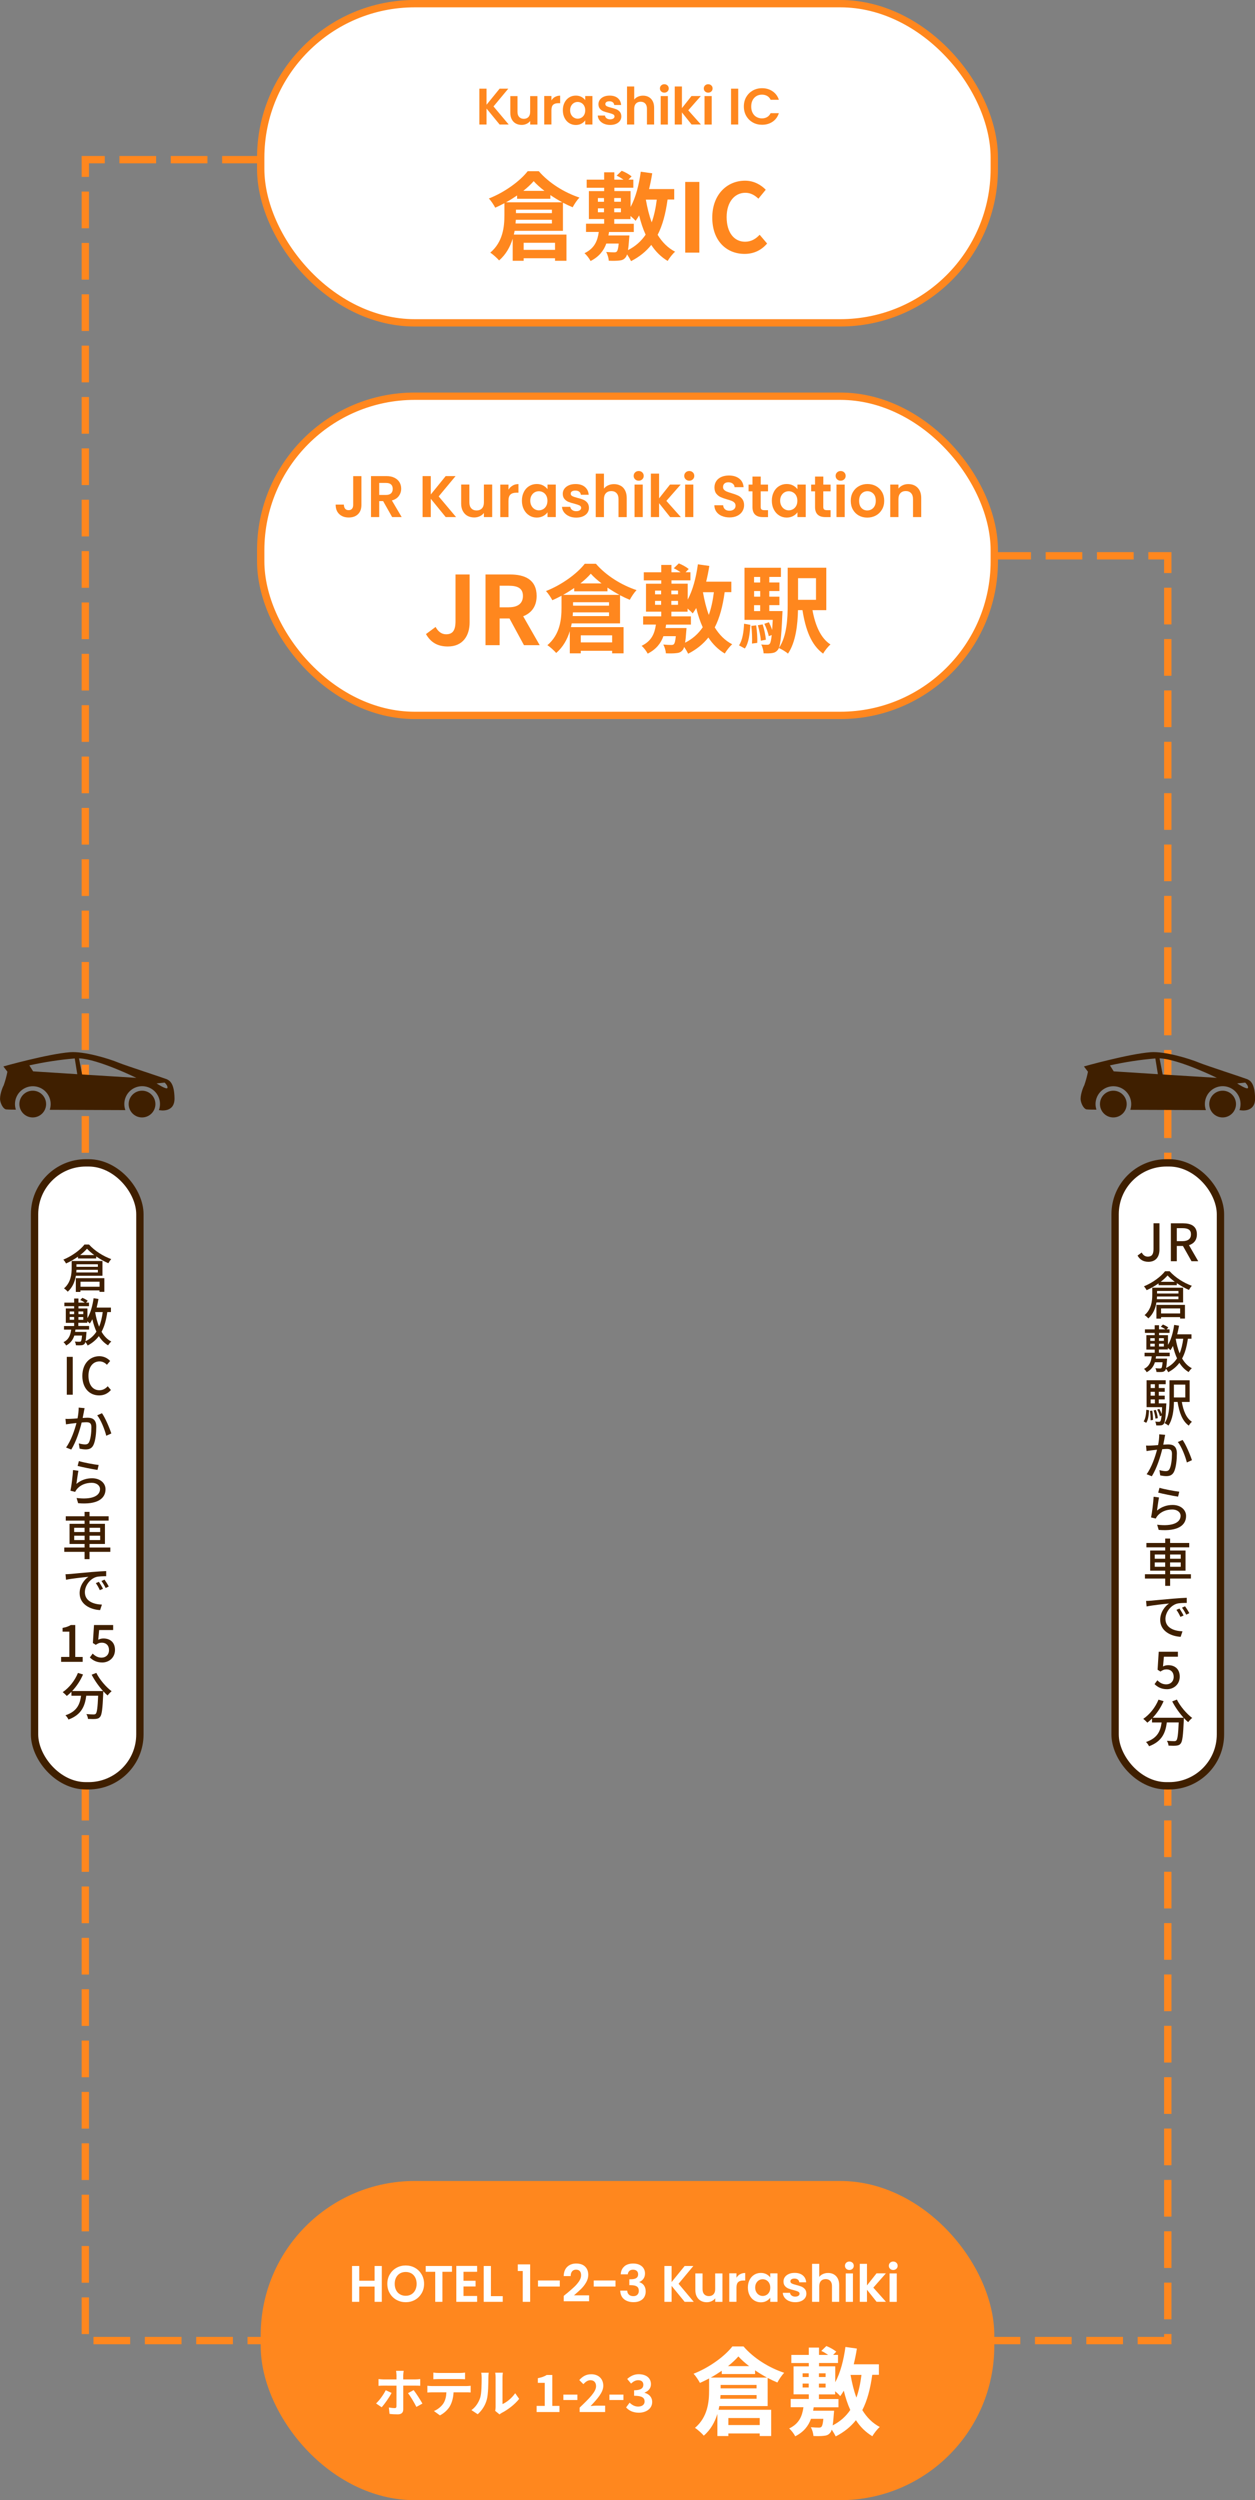 <?xml version="1.0" encoding="UTF-8"?><svg id="_レイヤー_2" xmlns="http://www.w3.org/2000/svg" xmlns:xlink="http://www.w3.org/1999/xlink" viewBox="0 0 342.16 681.49"><rect x="0" y="0" width="342.16" height="681.49" fill="#808080" stroke="none"/><defs><style>.cls-1{clip-path:url(#clippath);}.cls-2,.cls-3,.cls-4,.cls-5{fill:none;}.cls-2,.cls-6,.cls-7,.cls-8{stroke-width:0px;}.cls-9{clip-path:url(#clippath-1);}.cls-3{stroke-dasharray:0 0 10 4;}.cls-3,.cls-4,.cls-5{stroke-miterlimit:10;stroke-width:2px;}.cls-3,.cls-5{stroke:#ff871e;}.cls-4{stroke:#3f1f00;}.cls-6{fill:#3f1f00;}.cls-7{fill:#ff871e;}.cls-8{fill:#fff;}</style><clipPath id="clippath"><rect class="cls-2" x="0" y="286.78" width="47.55" height="17.82"/></clipPath><clipPath id="clippath-1"><rect class="cls-2" x="294.6" y="286.78" width="47.55" height="17.82"/></clipPath></defs><g id="_レイヤー_1-2"><rect class="cls-8" x="71.08" y="1" width="200" height="87" rx="42" ry="42"/><rect class="cls-5" x="71.08" y="1" width="200" height="87" rx="42" ry="42"/><path class="cls-7" d="M140.3,62.93c-.05.34-.13.68-.21,1.01h14.35v7.15h-3.12v-.7h-8.55v.7h-2.99v-6.03c-.68,2.18-1.82,4.32-3.72,5.93-.47-.6-1.77-1.74-2.39-2.13,3.48-2.94,3.85-7.12,3.85-10.19v-3.28c-.83.44-1.66.86-2.5,1.22-.39-.73-1.12-1.87-1.74-2.5,4.32-1.69,8.5-4.76,10.58-7.44h3.04c2.83,3.28,7.05,5.85,11.08,7.18-.7.73-1.38,1.79-1.85,2.65-.86-.36-1.77-.78-2.65-1.25v7.67h-13.18ZM140.98,53.28c-.96.65-1.98,1.3-3.02,1.87h15.34c-1.09-.6-2.21-1.27-3.25-1.98v1.01h-9.07v-.91ZM150.47,60.92v-1.01h-9.83c-.03.34-.05.68-.08,1.01h9.91ZM140.67,58.09h9.8v-.94h-9.8v.94ZM148.44,52.03c-1.14-.88-2.16-1.77-2.94-2.65-.75.86-1.72,1.77-2.83,2.65h5.77ZM142.77,66.18v1.92h8.55v-1.92h-8.55Z"/><path class="cls-7" d="M182,54.42c-.52,3.8-1.35,6.97-2.7,9.59,1.22,1.98,2.76,3.56,4.76,4.6-.68.57-1.56,1.71-2.03,2.52-1.85-1.12-3.3-2.57-4.47-4.37-1.43,1.79-3.22,3.25-5.51,4.42-.21-.44-.65-1.2-1.09-1.85-.13.44-.29.73-.49.94-.44.52-.99.7-1.69.75-.6.08-1.66.1-2.81.05-.03-.73-.34-1.74-.7-2.39.91.08,1.77.1,2.16.1.36,0,.55-.03.73-.23.23-.23.39-.83.52-2.16h-3.38c-.7,1.95-1.98,3.59-4.29,4.76-.34-.68-1.07-1.64-1.66-2.13,2.76-1.33,3.56-3.38,3.9-5.8h-3.48v-2.24h4.94v-1.27h-4.16v-7.62h4.16v-.91h-4.76v-2.21h4.76v-2h2.78v2h2.5c-.57-.39-1.27-.83-1.87-1.09l1.38-1.33c.94.36,2.08,1.01,2.7,1.53l-.86.88h1.33v2.21h-5.17v.91h4.42v4.34c1.4-2.57,2.29-6.03,2.78-9.62l3.12.44c-.23,1.46-.52,2.91-.86,4.29h6.86v2.86h-1.79ZM163.01,55h1.66v-1.01h-1.66v1.01ZM163.01,57.86h1.66v-1.07h-1.66v1.07ZM171.6,64.17s-.03.65-.08.99c-.08,1.27-.18,2.26-.31,3.02,2.05-1.04,3.61-2.44,4.81-4.21-.73-1.59-1.3-3.35-1.77-5.25-.31.52-.62,1.01-.96,1.48-.29-.34-.83-.86-1.4-1.33v.86h-4.42v1.27h5.33v2.24h-6.76c-.05.31-.08.62-.16.94h5.72ZM167.46,53.98v1.01h1.82v-1.01h-1.82ZM167.46,56.79v1.07h1.82v-1.07h-1.82ZM176.09,54.42v.03c.39,2.18.88,4.26,1.59,6.16.65-1.82,1.09-3.87,1.38-6.19h-2.96Z"/><path class="cls-7" d="M186.82,49.59h3.85v19.27h-3.85v-19.27Z"/><path class="cls-7" d="M194.19,59.31c0-6.34,4.08-10.06,8.94-10.06,2.44,0,4.39,1.17,5.64,2.47l-2,2.44c-.99-.94-2.11-1.61-3.56-1.61-2.91,0-5.1,2.5-5.1,6.63s1.98,6.71,5.02,6.71c1.66,0,2.94-.78,3.98-1.9l2.03,2.39c-1.59,1.85-3.64,2.83-6.14,2.83-4.86,0-8.81-3.48-8.81-9.91Z"/><path class="cls-7" d="M136.21,33.94l-3.56-4.35v4.35h-1.96v-9.77h1.96v4.38l3.56-4.38h2.37l-4.03,4.84,4.14,4.93h-2.48Z"/><path class="cls-7" d="M146.52,26.19v7.76h-1.97v-.98c-.25.34-.58.6-.99.79-.41.19-.85.29-1.32.29-.61,0-1.14-.13-1.61-.38-.47-.26-.83-.63-1.1-1.13-.27-.5-.4-1.09-.4-1.79v-4.55h1.96v4.27c0,.62.15,1.09.46,1.42.31.33.73.5,1.26.5s.97-.17,1.27-.5c.31-.33.46-.81.46-1.42v-4.27h1.97Z"/><path class="cls-7" d="M151.33,26.42c.41-.23.87-.35,1.39-.35v2.06h-.52c-.62,0-1.08.14-1.39.43-.31.29-.47.79-.47,1.51v3.86h-1.96v-7.76h1.96v1.2c.25-.41.58-.73.99-.97Z"/><path class="cls-7" d="M153.92,27.95c.31-.61.74-1.07,1.27-1.4.54-.33,1.14-.49,1.8-.49.58,0,1.08.12,1.52.35.43.23.78.53,1.04.88v-1.11h1.97v7.76h-1.97v-1.13c-.25.36-.6.67-1.04.9-.44.24-.95.36-1.53.36-.65,0-1.25-.17-1.79-.5-.54-.34-.96-.81-1.27-1.42-.31-.61-.47-1.31-.47-2.11s.16-1.48.47-2.09ZM159.27,28.84c-.19-.34-.44-.6-.76-.78-.32-.18-.66-.27-1.02-.27s-.7.09-1.01.27c-.31.18-.56.44-.75.78-.19.34-.29.74-.29,1.21s.1.88.29,1.22.44.62.76.8c.31.19.65.28,1,.28s.7-.09,1.02-.27.57-.44.76-.78c.19-.34.28-.75.28-1.23s-.09-.88-.28-1.22Z"/><path class="cls-7" d="M164.65,33.73c-.5-.23-.9-.54-1.2-.93-.29-.39-.46-.83-.48-1.3h1.97c.04.3.18.55.44.74.26.2.58.29.96.29s.67-.08.88-.22c.21-.15.32-.34.32-.57,0-.25-.13-.44-.38-.57s-.67-.26-1.23-.41c-.58-.14-1.05-.28-1.42-.43-.37-.15-.69-.38-.95-.69-.27-.31-.4-.72-.4-1.25,0-.43.12-.82.37-1.18.25-.35.6-.63,1.06-.84.46-.21,1-.31,1.63-.31.92,0,1.66.23,2.21.69s.85,1.08.91,1.87h-1.88c-.03-.31-.16-.55-.39-.74-.23-.18-.53-.27-.92-.27-.35,0-.63.06-.82.2s-.29.31-.29.55c0,.26.13.46.39.59.26.14.67.27,1.22.41.56.14,1.02.29,1.39.43.36.15.68.38.95.69.27.31.4.73.41,1.24,0,.45-.12.85-.37,1.21-.25.35-.6.63-1.06.83-.46.2-1,.3-1.62.3s-1.2-.11-1.71-.34Z"/><path class="cls-7" d="M176.89,26.46c.46.26.81.63,1.07,1.13.26.5.38,1.1.38,1.8v4.55h-1.96v-4.29c0-.62-.15-1.09-.46-1.42-.31-.33-.73-.5-1.26-.5s-.97.17-1.28.5c-.31.33-.47.8-.47,1.42v4.29h-1.96v-10.36h1.96v3.57c.25-.34.59-.6,1.01-.79.42-.19.89-.29,1.4-.29.59,0,1.11.13,1.57.39Z"/><path class="cls-7" d="M180.26,24.93c-.23-.22-.34-.49-.34-.82s.11-.6.34-.82c.23-.22.52-.33.86-.33s.63.11.86.33c.23.22.34.49.34.82s-.11.6-.34.82c-.23.22-.52.33-.86.33s-.63-.11-.86-.33ZM182.09,26.19v7.76h-1.96v-7.76h1.96Z"/><path class="cls-7" d="M188.55,33.94l-2.63-3.3v3.3h-1.96v-10.36h1.96v5.89l2.6-3.29h2.55l-3.42,3.89,3.44,3.86h-2.55Z"/><path class="cls-7" d="M192.22,24.93c-.23-.22-.34-.49-.34-.82s.12-.6.34-.82.52-.33.86-.33.63.11.86.33c.23.22.34.49.34.82s-.11.6-.34.82c-.23.22-.52.33-.86.33s-.63-.11-.86-.33ZM194.04,26.19v7.76h-1.96v-7.76h1.96Z"/><path class="cls-7" d="M201.27,24.17v9.77h-1.96v-9.77h1.96Z"/><path class="cls-7" d="M203.45,26.46c.43-.76,1.03-1.35,1.78-1.78.75-.42,1.59-.64,2.53-.64,1.09,0,2.05.28,2.87.84.82.56,1.4,1.33,1.72,2.32h-2.25c-.22-.47-.54-.82-.95-1.05-.41-.23-.88-.35-1.41-.35-.57,0-1.08.13-1.52.4-.44.27-.79.64-1.04,1.13s-.37,1.05-.37,1.71.12,1.21.37,1.7.59.87,1.04,1.13.95.4,1.52.4c.53,0,1-.12,1.41-.36s.72-.59.95-1.06h2.25c-.33,1-.9,1.78-1.71,2.33-.82.56-1.78.83-2.88.83-.93,0-1.78-.21-2.53-.64s-1.34-1.01-1.78-1.77c-.43-.76-.65-1.62-.65-2.58s.22-1.82.65-2.58Z"/><rect class="cls-8" x="71.08" y="108" width="200" height="87" rx="42" ry="42"/><rect class="cls-5" x="71.08" y="108" width="200" height="87" rx="42" ry="42"/><path class="cls-7" d="M116.13,172.84l2.63-1.95c.75,1.4,1.77,2,2.86,2,1.69,0,2.57-.91,2.57-3.56v-12.74h3.85v13.05c0,3.61-1.82,6.58-5.95,6.58-2.81,0-4.68-1.14-5.95-3.38Z"/><path class="cls-7" d="M132.37,156.59h6.71c4.03,0,7.23,1.43,7.23,5.85,0,2.89-1.46,4.68-3.67,5.54l4.5,7.88h-4.29l-3.95-7.28h-2.68v7.28h-3.85v-19.27ZM138.72,165.53c2.47,0,3.85-1.04,3.85-3.09s-1.38-2.78-3.85-2.78h-2.5v5.88h2.5Z"/><path class="cls-7" d="M155.87,169.93c-.05.34-.13.68-.21,1.01h14.35v7.15h-3.12v-.7h-8.55v.7h-2.99v-6.03c-.68,2.18-1.82,4.32-3.72,5.93-.47-.6-1.77-1.74-2.39-2.13,3.48-2.94,3.85-7.12,3.85-10.19v-3.28c-.83.44-1.66.86-2.5,1.22-.39-.73-1.12-1.87-1.74-2.5,4.32-1.69,8.5-4.76,10.58-7.44h3.04c2.83,3.28,7.05,5.85,11.08,7.18-.7.73-1.38,1.79-1.85,2.65-.86-.36-1.77-.78-2.65-1.25v7.67h-13.18ZM156.55,160.28c-.96.65-1.98,1.3-3.02,1.87h15.34c-1.09-.6-2.21-1.27-3.25-1.98v1.01h-9.07v-.91ZM166.04,167.93v-1.01h-9.83c-.03.34-.05.68-.08,1.01h9.91ZM156.24,165.09h9.8v-.94h-9.8v.94ZM164.01,159.03c-1.14-.88-2.16-1.77-2.94-2.65-.75.86-1.72,1.77-2.83,2.65h5.77ZM158.34,173.18v1.92h8.55v-1.92h-8.55Z"/><path class="cls-7" d="M197.57,161.43c-.52,3.8-1.35,6.97-2.7,9.59,1.22,1.98,2.76,3.56,4.76,4.6-.68.57-1.56,1.72-2.03,2.52-1.85-1.12-3.3-2.57-4.47-4.37-1.43,1.79-3.22,3.25-5.51,4.42-.21-.44-.65-1.2-1.09-1.85-.13.44-.29.73-.49.94-.44.52-.99.7-1.69.75-.6.08-1.66.1-2.81.05-.03-.73-.34-1.74-.7-2.39.91.08,1.77.11,2.16.11.36,0,.55-.03.73-.23.23-.23.39-.83.52-2.16h-3.38c-.7,1.95-1.98,3.59-4.29,4.76-.34-.68-1.07-1.64-1.66-2.13,2.76-1.33,3.56-3.38,3.9-5.8h-3.48v-2.24h4.94v-1.27h-4.16v-7.62h4.16v-.91h-4.76v-2.21h4.76v-2h2.78v2h2.5c-.57-.39-1.28-.83-1.87-1.09l1.38-1.33c.94.36,2.08,1.01,2.7,1.53l-.86.88h1.33v2.21h-5.17v.91h4.42v4.34c1.4-2.57,2.29-6.03,2.78-9.62l3.12.44c-.23,1.46-.52,2.91-.86,4.29h6.86v2.86h-1.79ZM178.59,162h1.66v-1.01h-1.66v1.01ZM178.59,164.86h1.66v-1.07h-1.66v1.07ZM187.17,171.18s-.03.65-.08.99c-.08,1.27-.18,2.26-.31,3.02,2.05-1.04,3.61-2.44,4.81-4.21-.73-1.59-1.3-3.35-1.77-5.25-.31.52-.62,1.01-.96,1.48-.29-.34-.83-.86-1.4-1.33v.86h-4.42v1.27h5.33v2.24h-6.76c-.05.31-.08.62-.16.94h5.72ZM183.03,160.98v1.01h1.82v-1.01h-1.82ZM183.03,163.79v1.07h1.82v-1.07h-1.82ZM191.66,161.43v.03c.39,2.18.88,4.26,1.59,6.16.65-1.82,1.09-3.87,1.38-6.19h-2.96Z"/><path class="cls-7" d="M201.48,175.91c.94-1.38,1.27-3.61,1.38-5.9l1.72.31c-.16,2.44-.42,4.94-1.51,6.45l-1.59-.86ZM213.34,166.57s-.03.7-.05,1.04c-.26,6.24-.57,8.71-1.2,9.49-.47.6-.91.81-1.56.91-.55.1-1.4.1-2.34.08-.05-.75-.29-1.77-.65-2.42.73.08,1.33.08,1.64.08s.52-.05.7-.31c.21-.26.36-.94.52-2.34l-.81.31c-.16-.94-.68-2.31-1.2-3.38l1.25-.42c.31.65.65,1.4.88,2.11.05-.78.1-1.69.16-2.76h-7.7v-14.2h9.93v2.5h-3.17v1.51h2.76v2.34h-2.76v1.53h2.76v2.31h-2.76v1.61h3.59ZM206.16,170.45c.23,1.51.37,3.51.29,4.79l-1.43.18c.08-1.3,0-3.28-.18-4.81l1.33-.16ZM205.59,157.27v1.51h1.66v-1.51h-1.66ZM207.26,161.11h-1.66v1.53h1.66v-1.53ZM205.59,166.57h1.66v-1.61h-1.66v1.61ZM207.93,170.19c.44,1.33.78,3.04.88,4.19l-1.38.26c-.05-1.12-.42-2.86-.81-4.21l1.3-.23ZM221.51,166.31c.75,4.11,2.21,7.62,4.91,9.36-.68.57-1.59,1.72-2,2.5-3.28-2.37-4.79-6.55-5.64-11.86h-1.22c-.08,3.93-.6,8.74-2.73,11.86-.49-.47-1.79-1.25-2.47-1.53,2.21-3.3,2.39-8.14,2.39-11.91v-9.98h10.53v11.57h-3.77ZM217.58,157.6v5.9h4.89v-5.9h-4.89Z"/><path class="cls-7" d="M98.54,129.78v7.84c0,1.09-.31,1.93-.94,2.54s-1.47.9-2.53.9-1.93-.31-2.58-.93c-.66-.62-.98-1.48-.98-2.59h2.24c.01.48.13.85.34,1.12.22.27.54.4.95.4s.71-.13.93-.38.32-.61.32-1.06v-7.84h2.26Z"/><path class="cls-7" d="M106.91,140.94l-2.46-4.35h-1.06v4.35h-2.24v-11.17h4.19c.86,0,1.6.15,2.21.46.61.3,1.06.71,1.37,1.23s.46,1.1.46,1.74c0,.74-.21,1.4-.64,1.99-.43.59-1.06,1-1.9,1.22l2.67,4.53h-2.59ZM103.39,134.91h1.87c.61,0,1.06-.15,1.36-.44s.45-.7.45-1.22-.15-.91-.45-1.19c-.3-.28-.75-.42-1.36-.42h-1.87v3.28Z"/><path class="cls-7" d="M121.51,140.94l-4.06-4.98v4.98h-2.24v-11.17h2.24v5.01l4.06-5.01h2.7l-4.61,5.54,4.74,5.63h-2.83Z"/><path class="cls-7" d="M134.19,132.08v8.86h-2.26v-1.12c-.29.38-.66.69-1.13.9-.46.22-.97.33-1.51.33-.69,0-1.31-.15-1.84-.44-.53-.29-.95-.73-1.26-1.3s-.46-1.25-.46-2.04v-5.2h2.24v4.88c0,.7.18,1.25.53,1.62.35.38.83.57,1.44.57s1.1-.19,1.46-.57c.35-.38.53-.92.53-1.62v-4.88h2.26Z"/><path class="cls-7" d="M139.76,132.35c.46-.27.99-.4,1.59-.4v2.35h-.59c-.7,0-1.23.17-1.59.5-.36.33-.54.91-.54,1.73v4.42h-2.24v-8.86h2.24v1.38c.29-.47.66-.84,1.13-1.1Z"/><path class="cls-7" d="M142.82,134.09c.36-.69.84-1.23,1.46-1.6s1.3-.56,2.06-.56c.66,0,1.24.13,1.74.4.5.27.89.6,1.19,1.01v-1.26h2.26v8.86h-2.26v-1.3c-.29.42-.69.76-1.19,1.03-.51.27-1.09.41-1.75.41-.75,0-1.43-.19-2.04-.58-.61-.38-1.1-.92-1.46-1.62-.36-.7-.54-1.5-.54-2.41s.18-1.69.54-2.38ZM148.94,135.11c-.21-.39-.5-.69-.86-.9-.36-.21-.75-.31-1.17-.31s-.8.1-1.15.3c-.35.2-.64.5-.86.89-.22.39-.33.85-.33,1.38s.11,1,.33,1.4c.22.4.51.71.86.92.36.21.74.32,1.14.32s.8-.1,1.17-.31c.36-.21.65-.51.86-.9.21-.39.32-.86.32-1.4s-.11-1.01-.32-1.4Z"/><path class="cls-7" d="M155.14,140.7c-.58-.26-1.03-.62-1.37-1.06-.34-.45-.52-.94-.55-1.49h2.26c.04.34.21.62.5.85.29.22.66.34,1.1.34s.76-.08,1-.26c.24-.17.36-.39.36-.66,0-.29-.15-.5-.44-.65-.29-.14-.76-.3-1.4-.47-.66-.16-1.2-.33-1.62-.5-.42-.17-.78-.43-1.09-.79-.3-.35-.46-.83-.46-1.42,0-.49.14-.94.42-1.34.28-.4.69-.72,1.22-.96.53-.24,1.15-.35,1.86-.35,1.06,0,1.9.26,2.53.79.63.53.98,1.24,1.04,2.14h-2.14c-.03-.35-.18-.63-.44-.84-.26-.21-.61-.31-1.05-.31-.4,0-.72.07-.94.22s-.33.36-.33.62c0,.3.15.53.45.68.3.15.76.31,1.39.47.64.16,1.17.32,1.58.5.42.17.78.43,1.08.79.3.36.46.83.47,1.42,0,.51-.14.97-.42,1.38-.28.4-.69.72-1.22.95-.53.23-1.14.34-1.85.34s-1.38-.13-1.95-.39Z"/><path class="cls-7" d="M169.21,132.39c.52.29.93.72,1.22,1.3.29.57.44,1.26.44,2.06v5.2h-2.24v-4.9c0-.71-.18-1.25-.53-1.62-.35-.38-.83-.57-1.44-.57s-1.11.19-1.46.57c-.36.38-.54.92-.54,1.62v4.9h-2.24v-11.84h2.24v4.08c.29-.38.67-.69,1.15-.9.48-.22,1.01-.33,1.6-.33.67,0,1.27.15,1.79.44Z"/><path class="cls-7" d="M173.15,130.65c-.26-.25-.39-.56-.39-.94s.13-.69.39-.94.59-.38.98-.38.72.12.98.38.39.56.39.94-.13.69-.39.94-.59.38-.98.38-.72-.13-.98-.38ZM175.24,132.08v8.86h-2.24v-8.86h2.24Z"/><path class="cls-7" d="M182.7,140.94l-3.01-3.78v3.78h-2.24v-11.84h2.24v6.74l2.98-3.76h2.91l-3.9,4.45,3.94,4.42h-2.91Z"/><path class="cls-7" d="M186.94,130.65c-.26-.25-.39-.56-.39-.94s.13-.69.39-.94.59-.38.98-.38.72.12.98.38c.26.25.39.56.39.94s-.13.69-.39.94c-.26.25-.59.38-.98.38s-.72-.13-.98-.38ZM189.03,132.08v8.86h-2.24v-8.86h2.24Z"/><path class="cls-7" d="M196.8,140.65c-.62-.27-1.12-.65-1.48-1.15-.36-.5-.55-1.09-.56-1.78h2.4c.03.46.19.82.49,1.09.29.27.7.4,1.21.4s.93-.12,1.23-.38c.3-.25.45-.58.45-.98,0-.33-.1-.6-.3-.82-.2-.21-.46-.38-.76-.5-.3-.12-.72-.26-1.26-.41-.72-.21-1.31-.42-1.77-.63-.45-.21-.84-.52-1.17-.94-.33-.42-.49-.98-.49-1.69,0-.66.17-1.24.5-1.73s.79-.87,1.39-1.13c.6-.26,1.28-.39,2.05-.39,1.15,0,2.09.28,2.81.84.72.56,1.12,1.34,1.19,2.34h-2.46c-.02-.38-.18-.7-.49-.95-.3-.25-.71-.38-1.21-.38-.44,0-.79.11-1.05.34-.26.22-.39.55-.39.98,0,.3.1.55.3.74.2.2.44.36.74.48.29.12.71.26,1.24.42.73.21,1.32.43,1.78.64.46.21.85.53,1.18.96s.5.99.5,1.68c0,.6-.15,1.15-.46,1.66-.31.51-.76.92-1.36,1.22-.6.3-1.31.46-2.13.46-.78,0-1.48-.13-2.1-.4Z"/><path class="cls-7" d="M207.4,133.92v4.29c0,.3.07.51.22.65.14.13.39.2.73.2h1.04v1.89h-1.41c-1.89,0-2.83-.92-2.83-2.75v-4.27h-1.06v-1.84h1.06v-2.19h2.26v2.19h1.98v1.84h-1.98Z"/><path class="cls-7" d="M210.96,134.09c.36-.69.84-1.23,1.46-1.6s1.3-.56,2.06-.56c.66,0,1.24.13,1.74.4.5.27.89.6,1.19,1.01v-1.26h2.26v8.86h-2.26v-1.3c-.29.42-.69.76-1.19,1.03-.51.27-1.09.41-1.75.41-.75,0-1.43-.19-2.04-.58-.61-.38-1.1-.92-1.46-1.62-.36-.7-.54-1.5-.54-2.41s.18-1.69.54-2.38ZM217.08,135.11c-.21-.39-.5-.69-.87-.9-.36-.21-.75-.31-1.17-.31s-.8.1-1.15.3c-.35.2-.64.5-.86.89-.22.39-.33.85-.33,1.38s.11,1,.33,1.4c.22.4.51.71.86.92.36.21.74.32,1.14.32s.81-.1,1.17-.31c.36-.21.65-.51.87-.9.21-.39.32-.86.32-1.4s-.11-1.01-.32-1.4Z"/><path class="cls-7" d="M224.46,133.92v4.29c0,.3.07.51.22.65.14.13.39.2.73.2h1.04v1.89h-1.41c-1.89,0-2.83-.92-2.83-2.75v-4.27h-1.06v-1.84h1.06v-2.19h2.26v2.19h1.98v1.84h-1.98Z"/><path class="cls-7" d="M228.21,130.65c-.26-.25-.39-.56-.39-.94s.13-.69.39-.94.59-.38.98-.38.72.12.98.38c.26.25.39.56.39.94s-.13.69-.39.94c-.26.25-.59.38-.98.38s-.72-.13-.98-.38ZM230.3,132.08v8.86h-2.24v-8.86h2.24Z"/><path class="cls-7" d="M234.14,140.52c-.68-.38-1.22-.92-1.61-1.61-.39-.69-.58-1.49-.58-2.4s.2-1.71.6-2.4c.4-.69.95-1.23,1.64-1.61.69-.38,1.47-.57,2.32-.57s1.63.19,2.32.57c.69.38,1.24.92,1.64,1.61.4.69.6,1.49.6,2.4s-.21,1.71-.62,2.4-.96,1.23-1.66,1.61c-.7.38-1.48.57-2.34.57s-1.62-.19-2.3-.57ZM237.59,138.84c.36-.2.64-.49.86-.89.21-.39.32-.87.32-1.44,0-.84-.22-1.49-.66-1.94-.44-.45-.98-.68-1.62-.68s-1.18.23-1.61.68-.65,1.1-.65,1.94.21,1.49.63,1.95c.42.45.95.68,1.59.68.41,0,.79-.1,1.14-.3Z"/><path class="cls-7" d="M250.18,132.95c.65.67.98,1.6.98,2.79v5.2h-2.24v-4.9c0-.71-.18-1.25-.53-1.62-.35-.38-.83-.57-1.44-.57s-1.11.19-1.46.57c-.36.38-.54.92-.54,1.62v4.9h-2.24v-8.86h2.24v1.1c.3-.38.68-.69,1.14-.9.46-.22.97-.33,1.53-.33,1.06,0,1.91.33,2.56,1Z"/><rect class="cls-7" x="71.08" y="594.49" width="200" height="87" rx="42" ry="42"/><path class="cls-8" d="M104.09,617.66v9.77h-1.96v-4.16h-4.19v4.16h-1.96v-9.77h1.96v4.02h4.19v-4.02h1.96Z"/><path class="cls-8" d="M108.09,626.89c-.77-.43-1.37-1.02-1.82-1.79-.45-.76-.67-1.62-.67-2.58s.22-1.81.67-2.57c.45-.76,1.05-1.36,1.82-1.79.76-.43,1.61-.64,2.52-.64s1.77.21,2.53.64c.76.43,1.36,1.03,1.81,1.79.44.76.67,1.62.67,2.57s-.22,1.82-.67,2.58-1.05,1.36-1.81,1.79c-.76.43-1.61.64-2.52.64s-1.75-.21-2.52-.64ZM112.16,625.38c.45-.27.8-.65,1.05-1.14.25-.49.38-1.07.38-1.72s-.13-1.23-.38-1.71c-.25-.49-.6-.87-1.05-1.13-.45-.26-.97-.39-1.55-.39s-1.11.13-1.56.39c-.45.26-.8.64-1.06,1.13-.25.49-.38,1.06-.38,1.71s.13,1.23.38,1.72c.25.5.6.88,1.06,1.14.45.27.97.4,1.56.4s1.11-.13,1.55-.4Z"/><path class="cls-8" d="M123.22,617.66v1.58h-2.6v8.19h-1.96v-8.19h-2.6v-1.58h7.17Z"/><path class="cls-8" d="M126.37,619.24v2.45h3.29v1.55h-3.29v2.59h3.71v1.6h-5.67v-9.79h5.67v1.6h-3.71Z"/><path class="cls-8" d="M133.84,625.88h3.22v1.55h-5.18v-9.77h1.96v8.22Z"/><path class="cls-8" d="M141.17,619.03v-1.81h3.37v10.21h-2.02v-8.4h-1.36Z"/><path class="cls-8" d="M152.62,621.61v1.65h-5.94v-1.65h5.94Z"/><path class="cls-8" d="M154.43,625.22c.9-.75,1.61-1.37,2.14-1.87.53-.5.97-1.02,1.33-1.56.35-.54.53-1.07.53-1.6,0-.48-.11-.85-.34-1.12-.22-.27-.57-.41-1.04-.41s-.83.16-1.08.47-.38.74-.39,1.28h-1.9c.04-1.12.37-1.97,1-2.55.63-.58,1.43-.87,2.4-.87,1.06,0,1.88.28,2.45.85.57.56.85,1.31.85,2.23,0,.73-.2,1.42-.59,2.09-.39.66-.84,1.24-1.34,1.73-.5.49-1.16,1.08-1.97,1.77h4.13v1.62h-6.92v-1.46l.73-.62Z"/><path class="cls-8" d="M167.81,621.61v1.65h-5.94v-1.65h5.94Z"/><path class="cls-8" d="M170.22,617.75c.61-.51,1.42-.76,2.41-.76.68,0,1.27.12,1.75.36.49.24.85.56,1.1.97.25.41.37.87.37,1.38,0,.59-.15,1.08-.46,1.49s-.67.68-1.08.82v.06c.54.17.96.47,1.27.9.3.43.46.98.46,1.65,0,.56-.13,1.06-.38,1.5s-.63.78-1.13,1.03-1.1.37-1.8.37c-1.05,0-1.91-.27-2.58-.8-.66-.53-1.01-1.32-1.05-2.35h1.9c.02.46.17.82.47,1.1.29.28.7.41,1.21.41.48,0,.84-.13,1.1-.4.26-.27.39-.61.39-1.03,0-.56-.18-.96-.53-1.2-.35-.24-.9-.36-1.65-.36h-.41v-1.61h.41c1.33,0,1.99-.44,1.99-1.33,0-.4-.12-.71-.36-.94-.24-.22-.58-.34-1.03-.34s-.78.12-1.02.36-.38.54-.41.9h-1.92c.05-.93.38-1.65.99-2.16Z"/><path class="cls-8" d="M186.66,627.43l-3.56-4.35v4.35h-1.96v-9.77h1.96v4.38l3.56-4.38h2.37l-4.03,4.84,4.14,4.93h-2.48Z"/><path class="cls-8" d="M196.97,619.68v7.76h-1.97v-.98c-.25.34-.58.6-.99.79-.41.19-.85.29-1.32.29-.61,0-1.14-.13-1.61-.39-.47-.26-.83-.63-1.1-1.13-.27-.5-.4-1.09-.4-1.79v-4.55h1.96v4.27c0,.62.15,1.09.46,1.42.31.33.73.5,1.26.5s.96-.17,1.27-.5c.31-.33.46-.8.46-1.42v-4.27h1.97Z"/><path class="cls-8" d="M201.78,619.91c.41-.23.87-.35,1.39-.35v2.06h-.52c-.62,0-1.08.14-1.39.43s-.47.79-.47,1.51v3.86h-1.96v-7.76h1.96v1.2c.25-.41.58-.73.99-.97Z"/><path class="cls-8" d="M204.37,621.44c.31-.61.74-1.07,1.27-1.4.54-.33,1.14-.49,1.8-.49.58,0,1.08.12,1.52.35.43.23.78.53,1.04.88v-1.11h1.97v7.76h-1.97v-1.13c-.25.36-.6.66-1.04.9s-.95.36-1.53.36c-.65,0-1.25-.17-1.79-.5-.54-.34-.96-.81-1.27-1.42-.31-.61-.47-1.31-.47-2.11s.16-1.48.47-2.09ZM209.72,622.33c-.19-.34-.44-.6-.76-.79-.32-.18-.66-.27-1.02-.27s-.7.09-1.01.27c-.31.18-.56.44-.75.78s-.29.75-.29,1.21.1.88.29,1.22.44.62.76.8c.31.19.65.28,1,.28s.7-.09,1.02-.27c.32-.18.57-.44.76-.78.19-.34.28-.75.28-1.22s-.09-.88-.28-1.22Z"/><path class="cls-8" d="M215.1,627.21c-.5-.23-.9-.54-1.2-.93-.29-.39-.46-.83-.48-1.3h1.97c.04.3.18.55.44.74.26.2.58.29.96.29s.67-.08.88-.22c.21-.15.32-.34.32-.57,0-.25-.13-.44-.38-.57-.26-.13-.67-.26-1.23-.41-.58-.14-1.05-.28-1.42-.43-.37-.15-.69-.38-.95-.69-.27-.31-.4-.72-.4-1.25,0-.43.12-.82.37-1.18.25-.36.6-.63,1.06-.84.46-.21,1-.31,1.63-.31.92,0,1.66.23,2.21.69.55.46.85,1.08.91,1.87h-1.88c-.03-.31-.16-.55-.39-.74-.23-.18-.53-.27-.92-.27-.35,0-.63.07-.82.2s-.29.31-.29.55c0,.26.13.46.39.59.26.14.67.27,1.22.41.56.14,1.02.29,1.39.43.36.15.68.38.95.69.27.31.4.73.41,1.24,0,.45-.12.85-.37,1.2-.25.35-.6.63-1.06.83-.46.2-1,.3-1.62.3s-1.2-.11-1.71-.34Z"/><path class="cls-8" d="M227.34,619.95c.46.26.81.63,1.07,1.13.26.5.38,1.1.38,1.8v4.55h-1.96v-4.28c0-.62-.15-1.09-.46-1.42s-.73-.5-1.26-.5-.97.17-1.28.5-.47.81-.47,1.42v4.28h-1.96v-10.36h1.96v3.57c.25-.34.59-.6,1.01-.79s.89-.29,1.4-.29c.59,0,1.11.13,1.57.38Z"/><path class="cls-8" d="M230.71,618.42c-.23-.22-.34-.49-.34-.82s.11-.6.34-.82c.23-.22.52-.33.86-.33s.63.11.86.33c.23.22.34.49.34.82s-.11.6-.34.82c-.23.22-.52.33-.86.33s-.63-.11-.86-.33ZM232.54,619.68v7.76h-1.96v-7.76h1.96Z"/><path class="cls-8" d="M239,627.43l-2.63-3.3v3.3h-1.96v-10.36h1.96v5.89l2.6-3.29h2.55l-3.42,3.89,3.44,3.86h-2.55Z"/><path class="cls-8" d="M242.67,618.42c-.23-.22-.34-.49-.34-.82s.12-.6.34-.82c.23-.22.52-.33.86-.33s.63.11.86.33c.23.22.34.49.34.82s-.11.6-.34.82c-.23.22-.52.33-.86.33s-.63-.11-.86-.33ZM244.49,619.68v7.76h-1.96v-7.76h1.96Z"/><path class="cls-8" d="M196.11,655.85c-.05.34-.13.68-.21,1.01h14.35v7.15h-3.12v-.7h-8.55v.7h-2.99v-6.03c-.68,2.18-1.82,4.32-3.72,5.93-.47-.6-1.77-1.74-2.39-2.13,3.48-2.94,3.85-7.12,3.85-10.19v-3.28c-.83.44-1.66.86-2.5,1.22-.39-.73-1.12-1.87-1.74-2.5,4.32-1.69,8.5-4.76,10.58-7.44h3.04c2.83,3.28,7.05,5.85,11.08,7.18-.7.73-1.38,1.79-1.85,2.65-.86-.36-1.77-.78-2.65-1.25v7.67h-13.18ZM196.79,646.21c-.96.65-1.98,1.3-3.02,1.87h15.34c-1.09-.6-2.21-1.27-3.25-1.98v1.01h-9.08v-.91ZM206.28,653.85v-1.01h-9.83c-.03.34-.05.68-.08,1.01h9.91ZM196.47,651.02h9.8v-.94h-9.8v.94ZM204.25,644.96c-1.14-.88-2.16-1.77-2.94-2.65-.75.86-1.72,1.77-2.83,2.65h5.77ZM198.58,659.1v1.92h8.55v-1.92h-8.55Z"/><path class="cls-8" d="M237.8,647.35c-.52,3.8-1.35,6.97-2.7,9.59,1.22,1.98,2.76,3.56,4.76,4.6-.68.57-1.56,1.72-2.03,2.52-1.85-1.12-3.3-2.57-4.47-4.37-1.43,1.79-3.22,3.25-5.51,4.42-.21-.44-.65-1.2-1.09-1.85-.13.44-.29.73-.49.94-.44.52-.99.7-1.69.75-.6.08-1.66.1-2.81.05-.03-.73-.34-1.74-.7-2.39.91.08,1.77.1,2.16.1.36,0,.55-.03.73-.23.23-.23.39-.83.52-2.16h-3.38c-.7,1.95-1.98,3.59-4.29,4.76-.34-.68-1.07-1.64-1.66-2.13,2.76-1.33,3.56-3.38,3.9-5.8h-3.48v-2.24h4.94v-1.27h-4.16v-7.62h4.16v-.91h-4.76v-2.21h4.76v-2h2.78v2h2.5c-.57-.39-1.27-.83-1.87-1.09l1.38-1.33c.94.36,2.08,1.01,2.7,1.53l-.86.88h1.33v2.21h-5.17v.91h4.42v4.34c1.4-2.57,2.29-6.03,2.78-9.62l3.12.44c-.23,1.46-.52,2.91-.86,4.29h6.86v2.86h-1.79ZM218.82,647.92h1.66v-1.01h-1.66v1.01ZM218.82,650.78h1.66v-1.07h-1.66v1.07ZM227.4,657.1s-.03.65-.08.99c-.08,1.27-.18,2.26-.31,3.02,2.05-1.04,3.61-2.44,4.81-4.21-.73-1.59-1.3-3.35-1.77-5.25-.31.52-.62,1.01-.96,1.48-.29-.34-.83-.86-1.4-1.33v.86h-4.42v1.27h5.33v2.24h-6.76c-.05.31-.08.62-.16.94h5.72ZM223.27,646.91v1.01h1.82v-1.01h-1.82ZM223.27,649.72v1.07h1.82v-1.07h-1.82ZM231.9,647.35v.03c.39,2.18.88,4.26,1.59,6.16.65-1.82,1.09-3.87,1.38-6.19h-2.96Z"/><path class="cls-8" d="M104.06,656.17l-1.53-1.04c.94-.88,2.06-2.42,2.63-3.61l1.6.74c-.64,1.25-1.95,3.08-2.7,3.91ZM109.93,647.46v1.12h3.25c.41,0,1.01-.04,1.39-.1v1.83c-.43-.03-.98-.04-1.37-.04h-3.26v6.51c0,.81-.48,1.32-1.47,1.32-.74,0-1.57-.03-2.27-.13l-.18-1.74c.6.11,1.22.17,1.57.17s.49-.14.5-.5c.01-.52.01-4.96.01-5.62h0s-3.56-.01-3.56-.01c-.42,0-.95.01-1.34.06v-1.85c.42.04.91.1,1.34.1h3.56v-1.12c0-.36-.07-.98-.11-1.22h2.07c-.04.2-.13.87-.13,1.22ZM115.16,655.17l-1.64.9c-.6-1.19-1.6-2.89-2.28-3.75l1.53-.83c.71.9,1.83,2.66,2.4,3.68Z"/><path class="cls-8" d="M117.87,650.39h9.17c.29,0,.91-.03,1.28-.08v1.82c-.35-.03-.88-.04-1.28-.04h-3.38c-.08,1.44-.39,2.62-.9,3.6-.49.97-1.57,2.06-2.82,2.69l-1.64-1.19c1-.38,1.98-1.19,2.54-2,.58-.87.81-1.92.87-3.1h-3.85c-.42,0-.95.03-1.34.06v-1.84c.42.04.91.08,1.34.08ZM119.65,646.82h5.63c.48,0,1.04-.03,1.51-.1v1.81c-.48-.03-1.02-.05-1.51-.05h-5.62c-.49,0-1.08.03-1.51.05v-1.81c.46.07,1.04.1,1.5.1Z"/><path class="cls-8" d="M130.91,653.6c.39-1.2.41-3.85.41-5.55,0-.56-.04-.94-.13-1.29h2.06c-.01.07-.1.69-.1,1.27,0,1.65-.04,4.61-.42,6.02-.42,1.58-1.3,2.96-2.49,4.02l-1.71-1.13c1.23-.87,1.99-2.16,2.38-3.35ZM135.12,656.12v-8.17c0-.63-.1-1.16-.11-1.2h2.09s-.1.59-.1,1.22v7.33c1.13-.49,2.52-1.6,3.46-2.96l1.08,1.54c-1.16,1.51-3.18,3.03-4.75,3.82-.31.17-.48.31-.6.42l-1.18-.97c.06-.27.11-.66.11-1.04Z"/><path class="cls-8" d="M146.29,655.8h2.23v-6.29h-1.88v-1.27c1.04-.2,1.75-.46,2.41-.87h1.53v8.43h1.95v1.67h-6.23v-1.67Z"/><path class="cls-8" d="M153.6,652.72h3.82v1.47h-3.82v-1.47Z"/><path class="cls-8" d="M158.03,656.27c2.7-2.58,4.48-4.34,4.48-5.84,0-1.02-.56-1.64-1.55-1.64-.76,0-1.37.5-1.91,1.08l-1.12-1.12c.95-1.02,1.88-1.58,3.29-1.58,1.96,0,3.26,1.25,3.26,3.15,0,1.77-1.62,3.59-3.47,5.52.52-.06,1.21-.11,1.7-.11h2.27v1.74h-6.95v-1.19Z"/><path class="cls-8" d="M166.15,652.72h3.82v1.47h-3.82v-1.47Z"/><path class="cls-8" d="M170.69,656.22l.97-1.3c.62.6,1.37,1.06,2.31,1.06,1.05,0,1.77-.5,1.77-1.37,0-.98-.6-1.58-2.86-1.58v-1.49c1.9,0,2.52-.63,2.52-1.5,0-.79-.5-1.25-1.39-1.25-.74,0-1.34.35-1.96.92l-1.05-1.26c.9-.78,1.89-1.29,3.11-1.29,2,0,3.36.98,3.36,2.72,0,1.09-.64,1.85-1.72,2.28v.07c1.16.31,2.06,1.16,2.06,2.49,0,1.85-1.67,2.93-3.64,2.93-1.64,0-2.75-.62-3.47-1.44Z"/><polyline class="cls-3" points="70.56 43.52 23.26 43.52 23.26 637.99 81.54 637.99"/><polyline class="cls-3" points="271.08 151.5 318.38 151.5 318.38 637.99 260.1 637.99"/><g class="cls-1"><g id="_グループ_3297"><path id="_パス_7659" class="cls-6" d="M38.73,297.3c2.01,0,3.64,1.64,3.64,3.65,0,2.01-1.64,3.64-3.65,3.64-2.01,0-3.64-1.63-3.64-3.64,0-2.02,1.63-3.65,3.65-3.65h0"/><path id="_パス_7660" class="cls-6" d="M8.93,297.3c2.01,0,3.64,1.64,3.64,3.65,0,2.01-1.64,3.64-3.65,3.64-2.01,0-3.63-1.63-3.64-3.64,0-2.02,1.63-3.65,3.65-3.65h0"/></g></g><path class="cls-6" d="M45.29,294.11c-.95-.38-11.15-3.7-12.87-4.41-2.92-1.22-9.56-3.17-13.3-2.89-6.07.46-18.2,3.88-18.2,3.88l1.1,1.44c-.25,1.27-.59,2.51-1.02,3.73h0c-.37.61-1.17,2.88-.95,4.1.22,1.22.95,2.36,1.61,2.44.61.07,2.41.07,2.67.07-.33-1-.33-2.08.01-3.08.86-2.54,3.62-3.91,6.17-3.05,2.54.86,3.91,3.62,3.05,6.17l20.62.08c-.39-1.08-.38-2.26.01-3.34.93-2.52,3.73-3.81,6.25-2.88,2.52.93,3.81,3.73,2.88,6.25h.24s4.09.83,4.02-3.27c-.07-4.1-1.32-4.86-2.27-5.24ZM9.03,292.03l-1.03-1.63c4.08-.9,8.21-1.54,12.38-1.89l.69,4.29c-6.3-.4-12.05-.77-12.05-.77ZM22.39,292.88l-.85-4.4c5.25.21,15.63,5.32,15.63,5.32-.81-.04-7.92-.48-14.79-.92ZM45.65,296.54h0c-.15.61-2.96-1.22-2.96-1.22l2.2-.23s.91.84.76,1.44Z"/><rect class="cls-8" x="9.42" y="316.97" width="28.72" height="169.8" rx="14" ry="14"/><rect class="cls-4" x="9.42" y="316.97" width="28.72" height="169.8" rx="14" ry="14"/><rect class="cls-8" x="304.02" y="316.97" width="28.72" height="169.8" rx="14" ry="14"/><rect class="cls-4" x="304.02" y="316.97" width="28.72" height="169.8" rx="14" ry="14"/><g class="cls-9"><g id="_グループ_3297-2"><path id="_パス_7659-2" class="cls-6" d="M333.34,297.3c2.01,0,3.64,1.64,3.64,3.65,0,2.01-1.64,3.64-3.65,3.64-2.01,0-3.64-1.63-3.64-3.64,0-2.02,1.63-3.65,3.65-3.65h0"/><path id="_パス_7660-2" class="cls-6" d="M303.54,297.3c2.01,0,3.64,1.64,3.64,3.65,0,2.01-1.64,3.64-3.65,3.64-2.01,0-3.63-1.63-3.64-3.64,0-2.02,1.63-3.65,3.65-3.65h0"/></g></g><path class="cls-6" d="M339.89,294.11c-.95-.38-11.15-3.7-12.87-4.41-2.92-1.22-9.56-3.17-13.3-2.89-6.07.46-18.2,3.88-18.2,3.88l1.1,1.44c-.25,1.27-.59,2.51-1.02,3.73h0c-.36.61-1.17,2.88-.95,4.1.22,1.22.95,2.36,1.61,2.44.61.07,2.4.07,2.67.07-.33-1-.33-2.08.01-3.08.86-2.54,3.62-3.91,6.17-3.05,2.54.86,3.91,3.62,3.05,6.17l20.62.08c-.39-1.08-.38-2.26.01-3.34.93-2.52,3.73-3.81,6.25-2.88,2.52.93,3.81,3.73,2.88,6.25h.24s4.09.83,4.02-3.27c-.07-4.1-1.32-4.86-2.27-5.24ZM303.64,292.03l-1.03-1.63c4.08-.9,8.21-1.54,12.38-1.89l.69,4.29c-6.3-.4-12.05-.77-12.05-.77ZM316.99,292.88l-.85-4.4c5.25.21,15.63,5.32,15.63,5.32-.81-.04-7.92-.48-14.79-.92ZM340.25,296.54h0c-.15.61-2.96-1.22-2.96-1.22l2.2-.23s.91.84.76,1.44Z"/><path class="cls-6" d="M310.14,342.24l1.13-.83c.43.8.99,1.12,1.67,1.12,1.04,0,1.55-.56,1.55-2.07v-7.02h1.62v7.17c0,1.85-.9,3.33-3,3.33-1.39,0-2.34-.57-2.98-1.71Z"/><path class="cls-6" d="M319.21,333.45h3.38c2.13,0,3.73.77,3.73,3,0,1.6-.85,2.55-2.16,2.96l2.52,4.37h-1.83l-2.34-4.16h-1.67v4.16h-1.62v-10.32ZM322.39,338.31c1.5,0,2.31-.62,2.31-1.86s-.81-1.68-2.31-1.68h-1.55v3.54h1.55Z"/><path class="cls-6" d="M318.89,346.52c1.54,1.72,3.88,3.19,6.04,3.96-.28.32-.59.77-.78,1.13-1.06-.46-2.24-1.12-3.31-1.85v.56h-4.97v-.5c-1,.7-2.13,1.36-3.26,1.86-.14-.29-.46-.77-.73-1.05,2.35-.97,4.64-2.65,5.76-4.12h1.26ZM315.29,355.03c-.25,1.53-.87,3.15-2.21,4.34-.2-.24-.73-.73-1.02-.9,1.86-1.6,2.09-3.87,2.09-5.52v-1.95h8.41v4.02h-7.26ZM315.29,355.68h7.77v3.73h-1.32v-.39h-5.2v.41h-1.26v-3.74ZM321.28,354.13v-.73h-5.83c-.01.24-.03.48-.04.73h5.87ZM315.46,351.89v.7h5.83v-.7h-5.83ZM320.3,349.4c-.77-.57-1.46-1.16-1.98-1.74-.48.56-1.12,1.16-1.88,1.74h3.85ZM316.55,356.65v1.37h5.2v-1.37h-5.2Z"/><path class="cls-6" d="M323.86,364.91c-.31,2.16-.78,3.92-1.57,5.38.67,1.16,1.54,2.09,2.65,2.66-.28.24-.69.73-.87,1.05-1.04-.62-1.86-1.47-2.52-2.52-.77,1.04-1.78,1.88-3.05,2.56-.1-.24-.39-.7-.62-.98-.07.27-.15.45-.27.56-.22.22-.48.32-.84.35-.29.03-.87.03-1.48,0,0-.31-.13-.76-.29-1.02.53.06,1.02.06,1.23.06.2,0,.31-.01.41-.11.14-.14.24-.59.32-1.58h-2.09c-.36,1.12-1.01,2.06-2.24,2.72-.13-.28-.46-.7-.73-.91,1.49-.73,1.92-1.97,2.1-3.42h-1.95v-.98h2.76v-.87h-2.27v-3.92h2.27v-.62h-2.66v-.97h2.66v-1.12h1.18v1.12h1.71c-.34-.27-.83-.55-1.23-.71l.59-.6c.5.2,1.12.53,1.46.81l-.46.5h.8v.97h-2.86v.62h2.44v2.65c.84-1.4,1.39-3.39,1.68-5.45l1.33.21c-.14.8-.31,1.6-.5,2.35h3.89v1.22h-.97ZM313.61,365.5h1.21v-.74h-1.21v.74ZM313.61,367.02h1.21v-.76h-1.21v.76ZM318.19,370.34s-.01.29-.03.45c-.07.97-.14,1.64-.24,2.09,1.3-.64,2.27-1.51,2.98-2.62-.46-1.01-.83-2.14-1.11-3.38-.21.42-.45.81-.69,1.16-.14-.15-.42-.41-.69-.62v.42h-2.44v.87h2.93v.98h-3.71c-.03.22-.06.43-.1.64h3.08ZM315.99,364.75v.74h1.32v-.74h-1.32ZM315.99,366.27v.76h1.32v-.76h-1.32ZM320.58,364.91l-.03.06c.24,1.43.59,2.76,1.06,3.94.48-1.13.78-2.46.99-3.99h-2.03Z"/><path class="cls-6" d="M311.8,387.44c.49-.71.67-1.95.73-3.17l.74.14c-.07,1.29-.21,2.62-.77,3.42l-.7-.39ZM317.99,382.54s-.01.34-.03.49c-.17,3.39-.32,4.65-.67,5.08-.22.27-.46.38-.78.41-.29.04-.77.04-1.28.01-.01-.31-.13-.76-.28-1.04.43.06.83.06,1.01.06.17,0,.28-.03.39-.15.14-.17.24-.6.34-1.54l-.46.18c-.11-.49-.41-1.25-.73-1.81l.56-.2c.27.43.5.98.66,1.42.04-.5.08-1.12.11-1.88h-4.23v-7.34h5.21v1.08h-1.88v1.04h1.62v1.02h-1.62v1.06h1.62v1.02h-1.62v1.08h2.06ZM314.15,384.5c.14.81.21,1.85.2,2.54l-.66.1c.03-.7-.04-1.74-.17-2.56l.63-.07ZM313.71,377.31v1.04h1.15v-1.04h-1.15ZM314.85,379.37h-1.15v1.06h1.15v-1.06ZM313.71,382.54h1.15v-1.08h-1.15v1.08ZM315.02,386.7c-.04-.6-.25-1.54-.49-2.26l.6-.13c.25.7.48,1.64.53,2.24l-.64.14ZM322.21,382.13c.41,2.41,1.22,4.43,2.75,5.42-.28.22-.67.71-.84,1.05-1.78-1.26-2.61-3.56-3.07-6.47h-.99c-.04,2.1-.31,4.73-1.51,6.46-.22-.21-.76-.55-1.05-.67,1.25-1.78,1.34-4.37,1.34-6.39v-5.29h5.5v5.9h-2.13ZM320.05,377.42v3.5h3.11v-3.5h-3.11Z"/><path class="cls-6" d="M317.49,392.07c-.08.41-.2,1.08-.34,1.72.57-.04,1.06-.07,1.37-.07,1.33,0,2.34.53,2.34,2.45,0,1.62-.2,3.82-.78,5-.45.92-1.16,1.19-2.12,1.19-.52,0-1.18-.1-1.64-.2l-.22-1.44c.56.17,1.32.28,1.69.28.48,0,.85-.11,1.11-.66.42-.85.62-2.59.62-4.02,0-1.18-.53-1.37-1.4-1.37-.28,0-.73.03-1.25.07-.5,2.03-1.48,5.21-2.84,7.38l-1.42-.56c1.36-1.85,2.35-4.8,2.84-6.68-.62.07-1.19.14-1.5.17-.35.06-.98.12-1.36.2l-.14-1.5c.46.04.87.01,1.33,0,.45-.01,1.18-.07,1.96-.13.2-1.02.32-2.06.31-2.94l1.62.15c-.07.29-.14.66-.2.95ZM324.97,398.01l-1.39.63c-.38-1.6-1.48-4.41-2.46-5.57l1.3-.57c.84,1.15,2.1,4.08,2.55,5.52Z"/><path class="cls-6" d="M315.44,411.75c1.28-1.06,2.72-1.53,4.27-1.53,2.24,0,3.66,1.36,3.66,3,0,2.48-2.12,4.26-7.47,3.8l-.42-1.42c4.25.53,6.39-.6,6.39-2.42,0-1-.95-1.72-2.25-1.72-1.7,0-3.14.63-4.06,1.74-.22.27-.35.49-.45.73l-1.29-.31c.28-1.29.62-4.09.7-5.64l1.47.2c-.18.87-.42,2.73-.55,3.59ZM321.51,406.61l-.32,1.34c-1.34-.18-4.36-.81-5.42-1.09l.35-1.32c1.23.39,4.19.94,5.39,1.06Z"/><path class="cls-6" d="M324.69,430.28h-5.67v1.99h-1.34v-1.99h-5.53v-1.18h5.53v-.97h-4.1v-5.49h4.1v-.87h-5.13v-1.19h5.13v-1.2h1.34v1.2h5.21v1.19h-5.21v.87h4.2v5.49h-4.2v.97h5.67v1.18ZM314.83,424.88h2.84v-1.16h-2.84v1.16ZM317.67,427.07v-1.19h-2.84v1.19h2.84ZM319.01,423.72v1.16h2.9v-1.16h-2.9ZM321.91,425.88h-2.9v1.19h2.9v-1.19Z"/><path class="cls-6" d="M313.73,436.32c1.01-.1,3.63-.35,5.97-.55,1.47-.13,2.91-.21,3.85-.25v1.4c-.76.01-1.99.01-2.7.21-1.83.55-3.11,2.49-3.11,4.13,0,2.49,2.38,3.32,4.65,3.4l-.5,1.5c-2.69-.14-5.58-1.58-5.58-4.62,0-2.06,1.29-3.73,2.41-4.46-1.4.14-4.58.48-6.12.81l-.14-1.51c.53-.01,1.01-.04,1.27-.07ZM322.68,440.35l-.85.38c-.32-.7-.67-1.33-1.09-1.92l.83-.36c.32.48.84,1.32,1.12,1.9ZM324.25,439.72l-.84.41c-.35-.7-.71-1.3-1.15-1.91l.83-.38c.34.46.87,1.3,1.16,1.88Z"/><path class="cls-6" d="M314.77,459.06l.77-1.05c.59.59,1.33,1.11,2.41,1.11,1.16,0,2.04-.78,2.04-2.06s-.79-2.02-1.96-2.02c-.66,0-1.05.2-1.65.59l-.78-.5.31-4.9h5.23v1.36h-3.82l-.24,2.65c.45-.22.85-.35,1.42-.35,1.72,0,3.14.97,3.14,3.12s-1.67,3.43-3.47,3.43c-1.62,0-2.65-.66-3.38-1.37Z"/><path class="cls-6" d="M320.86,463.27c.9,1.82,2.66,3.88,4.17,5-.34.28-.84.8-1.09,1.16-.38-.32-.78-.71-1.18-1.15,0,.13,0,.42-.01.55-.18,4.24-.38,5.87-.85,6.42-.32.41-.64.5-1.15.57-.48.06-1.33.04-2.17,0-.01-.39-.2-.94-.43-1.32.85.08,1.65.1,1.97.1.28,0,.45-.04.6-.2.32-.34.5-1.65.64-4.9h-3.24c-.35,2.72-1.25,5.17-4.85,6.49-.14-.34-.53-.9-.83-1.16,3.22-1.06,3.96-3.11,4.26-5.32h-2.62v-1.08c-.41.42-.84.8-1.27,1.13-.24-.28-.8-.8-1.11-1.04,1.74-1.18,3.28-3.1,4.15-5.23l1.39.41c-.73,1.7-1.78,3.26-2.97,4.52h8.43c-1.16-1.27-2.31-2.9-3.11-4.45l1.26-.5Z"/><path class="cls-6" d="M24.28,339.24c1.54,1.72,3.88,3.19,6.04,3.96-.28.32-.59.77-.78,1.13-1.06-.46-2.24-1.12-3.31-1.85v.56h-4.97v-.5c-.99.7-2.13,1.36-3.26,1.86-.14-.29-.46-.77-.73-1.05,2.35-.97,4.64-2.65,5.76-4.12h1.26ZM20.68,347.75c-.25,1.53-.87,3.15-2.21,4.34-.2-.24-.73-.73-1.02-.9,1.86-1.6,2.09-3.87,2.09-5.52v-1.95h8.4v4.02h-7.26ZM20.68,348.4h7.77v3.73h-1.32v-.39h-5.2v.41h-1.26v-3.74ZM26.68,346.85v-.73h-5.83c-.01.24-.03.48-.04.73h5.87ZM20.85,344.61v.7h5.83v-.7h-5.83ZM25.7,342.11c-.77-.57-1.46-1.16-1.98-1.74-.48.56-1.12,1.16-1.88,1.74h3.85ZM21.95,349.37v1.37h5.2v-1.37h-5.2Z"/><path class="cls-6" d="M29.26,357.63c-.31,2.16-.78,3.92-1.57,5.38.67,1.16,1.54,2.09,2.65,2.66-.28.24-.69.73-.87,1.05-1.04-.62-1.86-1.47-2.52-2.52-.77,1.04-1.78,1.88-3.05,2.56-.1-.24-.39-.7-.62-.98-.07.27-.15.45-.27.56-.22.22-.48.32-.84.35-.29.03-.87.03-1.48,0,0-.31-.13-.76-.29-1.02.53.06,1.02.06,1.23.06.2,0,.31-.01.41-.11.14-.14.24-.59.32-1.58h-2.09c-.37,1.12-1.01,2.06-2.24,2.72-.12-.28-.46-.7-.73-.91,1.49-.73,1.92-1.98,2.1-3.42h-1.95v-.98h2.76v-.87h-2.27v-3.92h2.27v-.62h-2.66v-.97h2.66v-1.12h1.18v1.12h1.71c-.34-.27-.83-.55-1.23-.71l.59-.6c.5.2,1.12.53,1.46.81l-.46.5h.8v.97h-2.86v.62h2.44v2.65c.84-1.4,1.39-3.39,1.68-5.45l1.33.21c-.14.8-.31,1.6-.5,2.35h3.89v1.22h-.97ZM19,358.22h1.21v-.74h-1.21v.74ZM19,359.74h1.21v-.76h-1.21v.76ZM23.58,363.06s-.01.29-.03.45c-.07.97-.14,1.64-.24,2.09,1.3-.64,2.27-1.51,2.98-2.62-.46-1.01-.83-2.14-1.11-3.38-.21.42-.45.81-.69,1.16-.14-.15-.42-.41-.69-.62v.42h-2.44v.87h2.93v.98h-3.71c-.03.22-.06.43-.1.64h3.08ZM21.39,357.47v.74h1.32v-.74h-1.32ZM21.39,358.99v.76h1.32v-.76h-1.32ZM25.98,357.63l-.03.06c.24,1.43.59,2.76,1.07,3.94.48-1.13.78-2.46.99-3.99h-2.03Z"/><path class="cls-6" d="M18.21,369.85h1.62v10.32h-1.62v-10.32Z"/><path class="cls-6" d="M22.45,375.05c0-3.36,2.04-5.38,4.65-5.38,1.29,0,2.3.62,2.93,1.3l-.88,1.04c-.53-.55-1.18-.92-2.02-.92-1.78,0-3.01,1.49-3.01,3.91s1.15,3.95,2.97,3.95c.95,0,1.67-.42,2.28-1.09l.87,1.02c-.83.95-1.88,1.48-3.21,1.48-2.59,0-4.58-1.93-4.58-5.31Z"/><path class="cls-6" d="M22.88,384.79c-.08.41-.2,1.08-.34,1.72.57-.04,1.06-.07,1.37-.07,1.33,0,2.34.53,2.34,2.45,0,1.62-.2,3.82-.78,5-.45.92-1.16,1.19-2.12,1.19-.52,0-1.18-.1-1.64-.2l-.22-1.44c.56.17,1.32.28,1.7.28.48,0,.85-.11,1.11-.66.42-.85.62-2.59.62-4.02,0-1.18-.53-1.37-1.4-1.37-.28,0-.73.03-1.25.07-.5,2.03-1.48,5.21-2.84,7.38l-1.42-.56c1.36-1.85,2.35-4.8,2.84-6.68-.62.07-1.19.14-1.5.17-.35.06-.98.13-1.36.2l-.14-1.5c.46.04.87.01,1.33,0,.45-.01,1.18-.07,1.96-.13.2-1.02.32-2.06.31-2.94l1.62.15c-.07.29-.14.66-.2.95ZM30.36,390.73l-1.39.63c-.38-1.6-1.49-4.41-2.47-5.57l1.3-.58c.84,1.15,2.1,4.08,2.55,5.52Z"/><path class="cls-6" d="M20.84,404.47c1.27-1.06,2.72-1.53,4.27-1.53,2.24,0,3.66,1.36,3.66,3,0,2.48-2.12,4.26-7.47,3.8l-.42-1.42c4.25.53,6.39-.6,6.39-2.42,0-1-.95-1.72-2.26-1.72-1.7,0-3.14.63-4.06,1.74-.22.27-.35.49-.45.73l-1.29-.31c.28-1.29.62-4.09.7-5.64l1.47.2c-.18.87-.42,2.73-.55,3.59ZM26.9,399.33l-.32,1.34c-1.34-.18-4.36-.81-5.42-1.09l.35-1.32c1.23.39,4.19.94,5.39,1.06Z"/><path class="cls-6" d="M30.08,423h-5.67v1.99h-1.35v-1.99h-5.53v-1.18h5.53v-.97h-4.1v-5.49h4.1v-.87h-5.13v-1.19h5.13v-1.2h1.35v1.2h5.21v1.19h-5.21v.87h4.2v5.49h-4.2v.97h5.67v1.18ZM20.22,417.6h2.84v-1.16h-2.84v1.16ZM23.07,419.79v-1.19h-2.84v1.19h2.84ZM24.41,416.44v1.16h2.9v-1.16h-2.9ZM27.31,418.6h-2.9v1.19h2.9v-1.19Z"/><path class="cls-6" d="M19.13,429.04c1.01-.1,3.63-.35,5.97-.55,1.47-.13,2.91-.21,3.85-.25v1.4c-.76.01-1.99.01-2.7.21-1.83.55-3.11,2.49-3.11,4.13,0,2.49,2.38,3.32,4.65,3.4l-.5,1.5c-2.69-.14-5.58-1.58-5.58-4.62,0-2.06,1.29-3.73,2.41-4.46-1.4.14-4.58.48-6.12.81l-.14-1.51c.53-.01,1.01-.04,1.28-.07ZM28.08,433.07l-.86.38c-.32-.7-.67-1.33-1.09-1.92l.83-.36c.32.48.84,1.32,1.12,1.9ZM29.65,432.45l-.84.41c-.35-.7-.71-1.3-1.15-1.91l.83-.38c.34.46.87,1.3,1.16,1.88Z"/><path class="cls-6" d="M16.65,451.64h2.26v-6.89h-1.85v-1.02c.97-.17,1.65-.42,2.24-.78h1.22v8.7h2.02v1.33h-5.88v-1.33Z"/><path class="cls-6" d="M24.5,451.78l.77-1.05c.59.59,1.33,1.11,2.41,1.11,1.16,0,2.04-.78,2.04-2.06s-.79-2.02-1.96-2.02c-.66,0-1.05.2-1.65.59l-.79-.5.31-4.9h5.22v1.36h-3.82l-.24,2.65c.45-.22.85-.35,1.42-.35,1.72,0,3.14.97,3.14,3.12s-1.67,3.43-3.47,3.43c-1.62,0-2.65-.66-3.38-1.37Z"/><path class="cls-6" d="M26.26,455.99c.9,1.82,2.66,3.88,4.17,5-.34.28-.84.8-1.09,1.16-.38-.32-.78-.71-1.18-1.15,0,.13,0,.42-.01.55-.18,4.24-.38,5.87-.85,6.42-.32.41-.64.5-1.15.57-.48.06-1.33.04-2.17,0-.01-.39-.2-.94-.43-1.32.85.08,1.65.1,1.97.1.28,0,.45-.04.6-.2.32-.34.5-1.65.64-4.9h-3.24c-.35,2.72-1.25,5.17-4.85,6.49-.14-.34-.53-.9-.83-1.16,3.22-1.06,3.96-3.11,4.26-5.32h-2.62v-1.08c-.41.42-.84.8-1.27,1.13-.24-.28-.8-.8-1.11-1.04,1.74-1.18,3.28-3.1,4.15-5.23l1.39.41c-.73,1.7-1.78,3.26-2.97,4.52h8.43c-1.16-1.27-2.31-2.9-3.11-4.45l1.26-.5Z"/></g></svg>